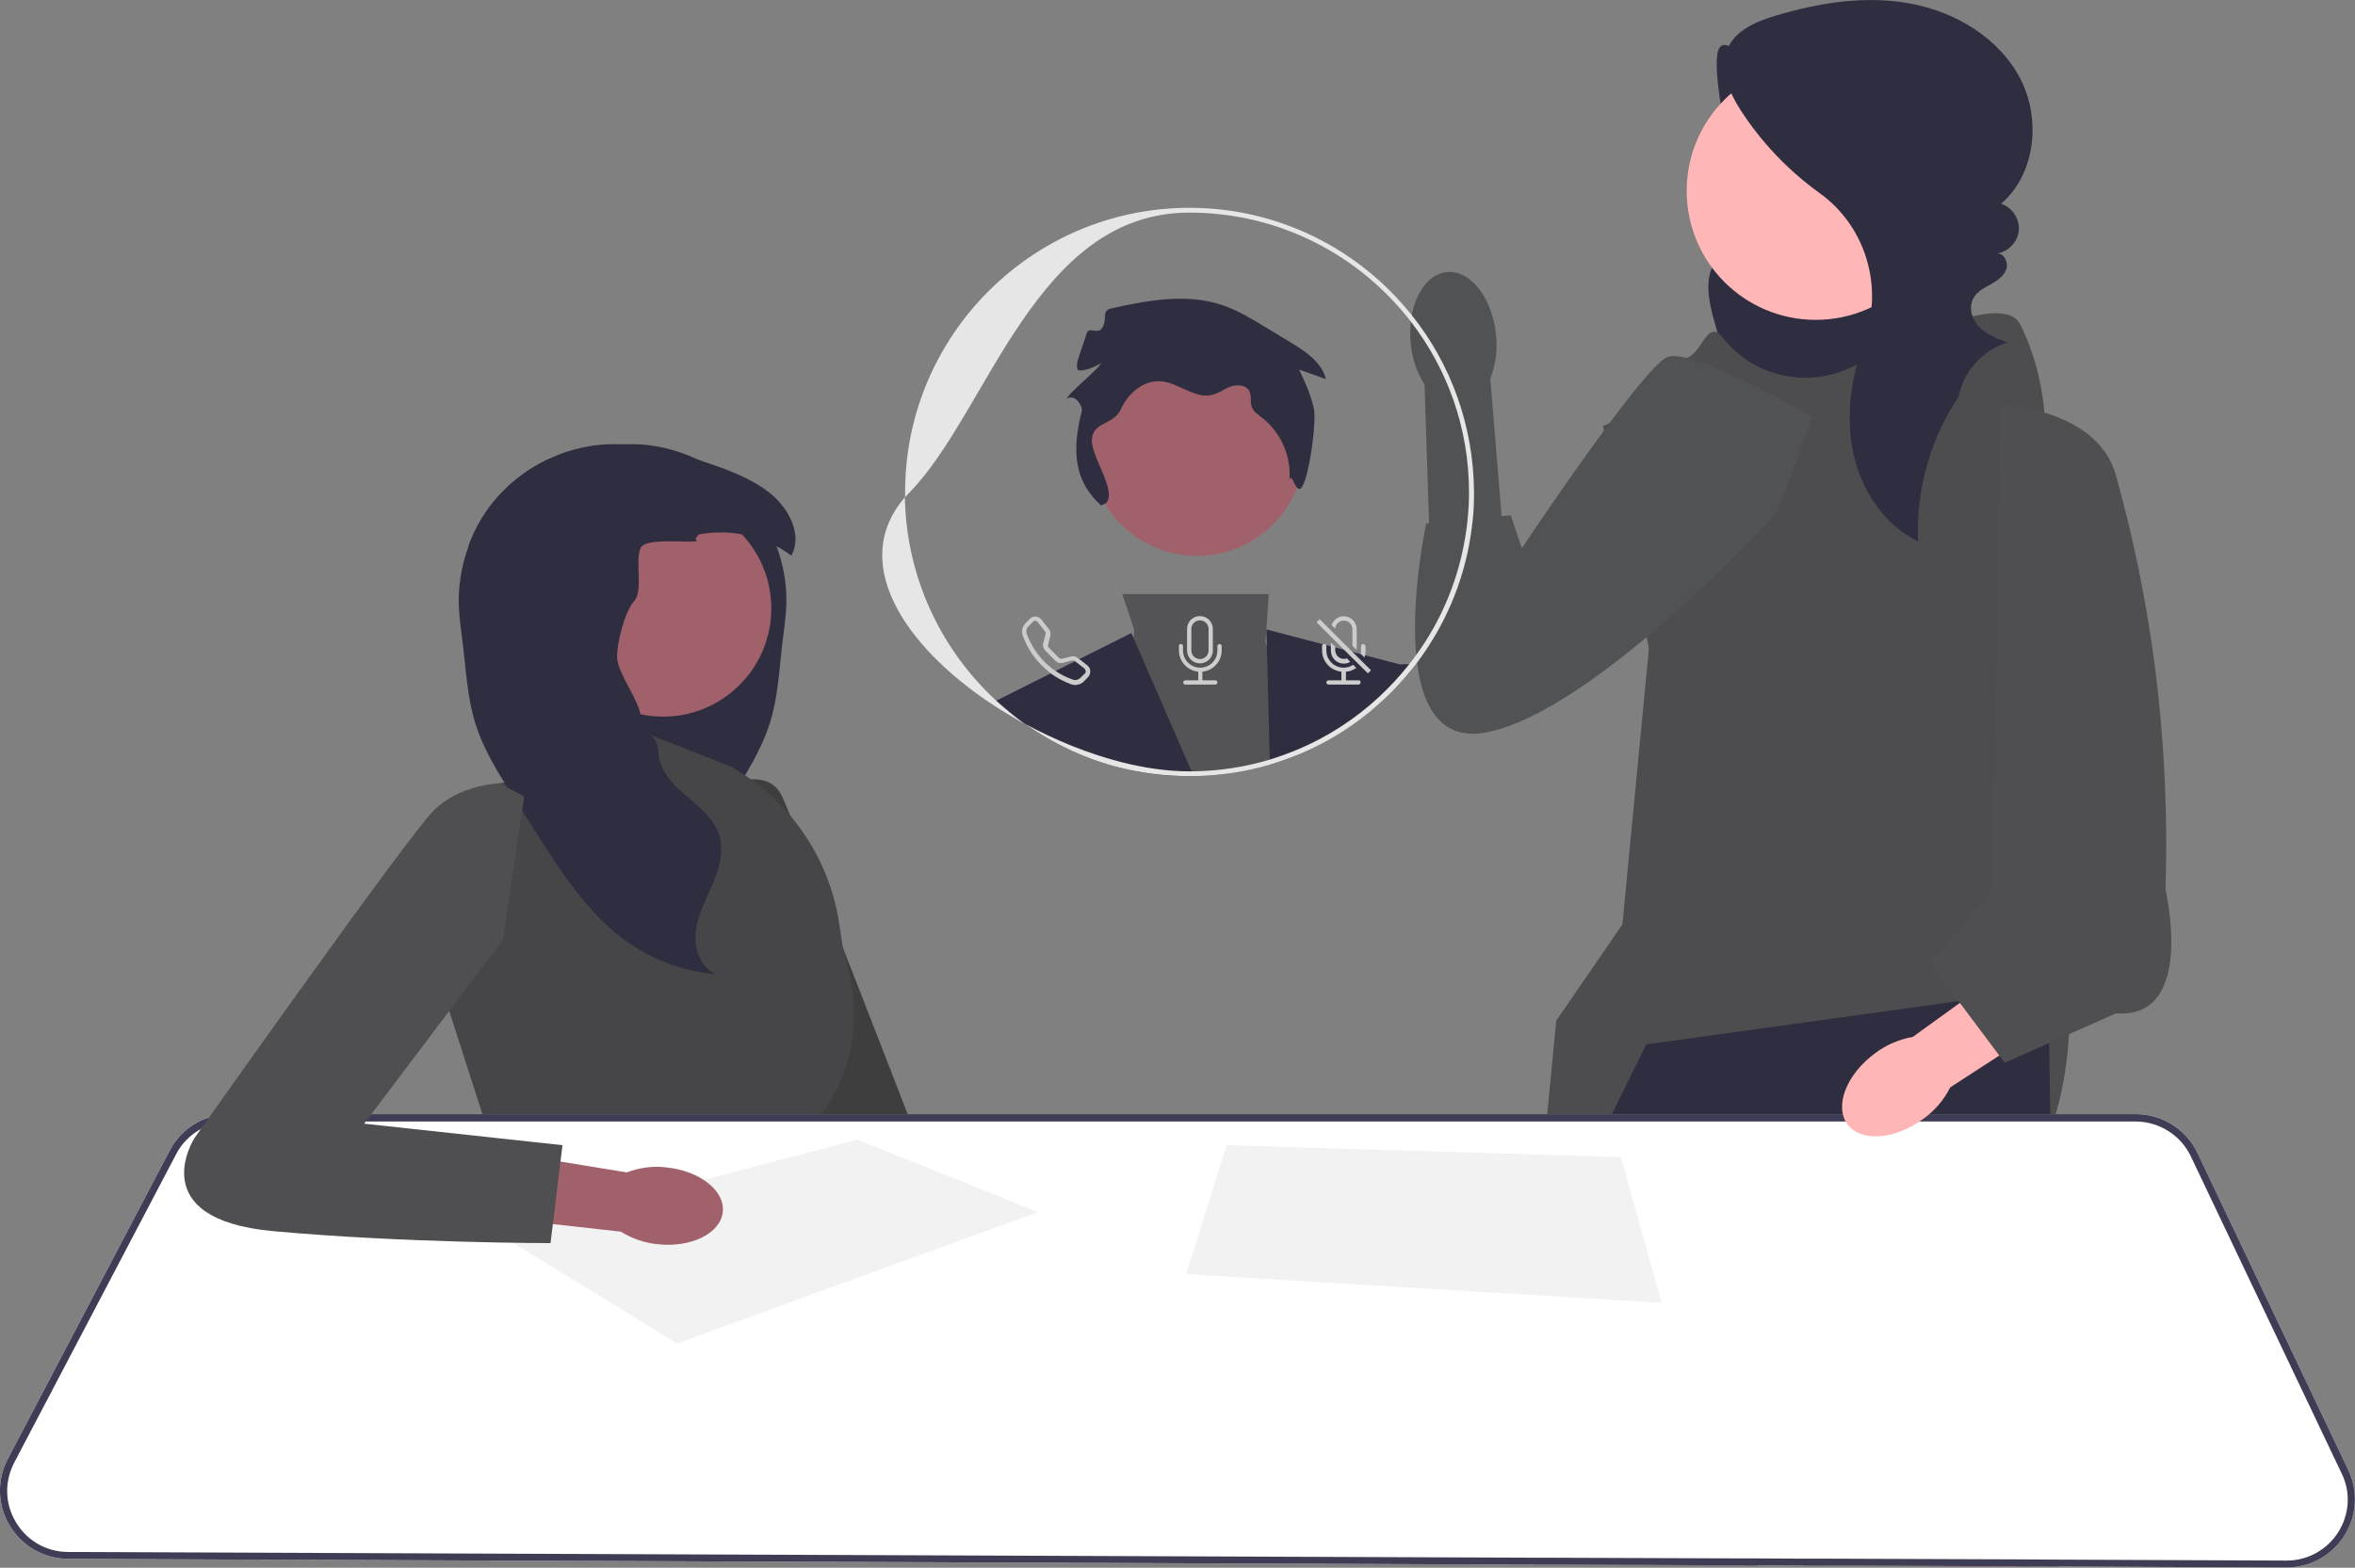 <?xml version="1.0" encoding="utf-8"?>
<!-- Generator: Adobe Illustrator 27.6.1, SVG Export Plug-In . SVG Version: 6.00 Build 0)  -->
<svg version="1.1" id="Layer_1" xmlns="http://www.w3.org/2000/svg" xmlns:xlink="http://www.w3.org/1999/xlink" x="0px" y="0px"
	 viewBox="0 0 985.6 656.3" style="enable-background:new 0 0 985.6 656.3;" xml:space="preserve">
<rect x="0" y="0" width="985.6" height="656.3" fill="#808080" stroke="none"/>
<style type="text/css">
	.st0{fill:#2F2E41;}
	.st1{fill:#FFB6B6;}
	.st2{fill:#4D4D4F;}
	.st3{fill:#515254;}
	.st4{fill:#3E3E3F;}
	.st5{fill:#464547;}
	.st6{fill:#A0616A;}
	.st7{fill:#FFFFFF;}
	.st8{fill:#3F3D56;}
	.st9{fill:#F2F2F2;}
	.st10{fill:#4F4F51;}
	.st11{fill:#545456;}
	.st12{fill:#E6E6E6;}
	.st13{fill:#CCCCCC;}
</style>
<path class="st0" d="M741.3,25.4c-7.4,4.2-19.5-12.4-22.2-4.3s3.9,40.8,7.3,48.6c1.7,3.9,4.1,7.5,5.7,11.4s2.5,8.4,1.1,12.4
	c-2.6,6.9-11,9.8-15.2,15.8c-4.9,7.1-2.9,16.7-0.6,25c2,7.2,4,14.4,7.8,20.8c3.8,6.4,9.5,11.9,16.6,14.1c9.1,2.7,18.7-0.5,27.5-4.1
	c8.4-3.5,16.7-7.4,23.8-13s13.1-13.1,15.6-21.8c3.1-11,0.5-22.9-4.9-33s-13.4-18.4-21.7-26.2C768.3,57.7,753.5,45.3,738,34
	L741.3,25.4L741.3,25.4z"/>
<polygon class="st1" points="852,587.2 845,652.8 844.7,655.8 765.1,655.5 764.7,652.5 756.3,592.4 "/>
<path class="st1" d="M730.4,652.4c0,1,0,2,0,3l-82.6-0.3l-0.3-3l-5.1-57.1l85.4-10.3C727.8,584.6,730.6,614.9,730.4,652.4z"/>
<path class="st2" d="M721.2,141.6c13.1,16.5,36.2,21.3,54.9,11.5c26.6-14,63-30.1,69.4-17.3c10.3,20.7,10.3,40.8,10.3,40.8
	l10.3,241.2c0,0,5.2,97.4-59.5,88.8c-64.7-8.6-165.6,27.6-165.6,27.6l10.3-106.9L679,387l11.1-115.6l-19.2-93l23.3-10.3
	c0,0,2.6-18.1,10.3-18.1s9.6-17.4,16.5-8.7C721.1,141.4,721.2,141.5,721.2,141.6L721.2,141.6z"/>
<polygon class="st0" points="861.5,655.9 844.7,655.8 765.1,655.5 754.8,655.5 754.2,652.5 738.2,571.7 735.7,652.4 735.6,655.4 
	730.4,655.4 647.8,655.1 641.9,655 641.9,652 641.5,595 641.2,542.2 641.2,534.2 641.2,534.2 665.9,484.1 673.1,469.4 674.6,466.4 
	689,437.2 819.7,419.1 821.7,418.8 857.2,413.9 857.5,428.4 857.6,436.7 858.1,466.4 858.2,469.4 858.3,472.9 861.5,652.9 "/>
<circle class="st1" cx="759.9" cy="79.9" r="54"/>
<path class="st0" d="M820.8,164.5c-12.6,18-19.1,40.2-18,62.2c-14.3-6.9-23.9-21.6-27.2-37.1s-0.8-31.9,4.5-46.8
	c0.1-0.1,0.1-0.3,0.2-0.4c8-22.5,0.6-47.6-18.8-61.6c-13.1-9.4-24.4-21.3-33.1-34.8c-4.9-7.7-9.1-17.3-5.4-25.6
	C726.3,12.6,735,9,743,6.6c18.3-5.5,37.8-8.6,56.6-5.1s36.9,14.3,45.8,31.2s6.6,40.1-7.9,52.6c4.6,1.5,7.8,6.3,7.4,11.1
	c-0.4,4.8-4.3,9-9.1,9.7c3.1-0.1,4.9,4,3.8,6.8c-1.1,2.9-3.9,4.7-6.6,6.2c-3.9,2.1-8.1,4.3-8.1,9.9c0,2.2,0.8,4.4,2.1,6.2
	c3.1,4.4,8.2,6.3,13.1,8.2c-10.3,3-18.5,12.3-20.4,22.8L820.8,164.5L820.8,164.5z"/>
<g>
	<path id="uuid-949a288c-1385-4c96-9df8-4f861626eeb5-932" class="st3" d="M590.4,143.6c-1.5-15.5,5.3-28.8,15.2-29.7
		c9.8-0.9,19,10.8,20.5,26.3c0.7,6.2-0.1,12.4-2.4,18.2l5.4,65.6l-30.8,1.9l-2.1-64.9C592.9,155.8,590.9,149.8,590.4,143.6
		L590.4,143.6z"/>
	<path class="st3" d="M758.5,174.7c0,0-50.4-29.6-60.8-25.2c-10.4,4.4-60.8,80-60.8,80l-4.6-13.8l-35.4,3.4c0,0-20.8,96.3,25.2,87.5
		c45.9-8.9,121.5-91.9,121.5-91.9L758.5,174.7L758.5,174.7z"/>
</g>
<path class="st4" d="M290.9,334c0,0,28.5-16.7,36.1-1.2s78.5,200,78.5,200l-45.6,8.9L290.9,334z"/>
<path class="st0" d="M228.8,223.8l1.3,1.9c-5,2.9-5.7,10.2-3.4,15.5c2.3,5.3,6.9,9.2,10.8,13.4c3.9,4.2,7.5,9.5,7.1,15.3
	c-0.4,6.5-5.7,11.8-6.4,18.3c-1.1,9.4,7.7,17.7,7.3,27.1c-0.3,7.2-5.9,13-11.4,17.7c-4.3,3.7-9,7.4-11.9,12.1
	c-0.8,1.3-1.5,2.7-2,4.2c-2.2,6.7-0.1,14.1,2.6,20.6c2.8,6.5,6.3,12.9,7.1,19.9c0.9,7-1.8,15.1-8.3,18c12.9-1.1,25.4-5.6,36.1-12.9
	c1-0.7,1.9-1.3,2.8-2c15.1-11.4,25.7-27.8,35.9-43.8c0.8-1.3,1.7-2.6,2.5-4c2.3-3.6,4.5-7.1,6.8-10.7c6.5-10.2,13-20.5,16.6-32
	c3.3-10.6,3.8-21.9,5.1-32.9c0.6-5.4,1.5-10.8,1.7-16.2c0.3-8.4-1.2-16.8-4.1-24.6c-2.9-7.7-7.1-14.9-12.6-21.1
	c-5.6-6.3-12.6-11.4-20.2-15.1c-7.4-3.6-15.4-5.8-23.5-6.4c-2.7-0.2-5.5-0.2-8.2-0.1c-10.8,0.4-21.4,3.2-31.7,6.5
	c-7.6,3.7-14.5,8.8-20.2,15.1c-5.5,6.1-9.8,13.3-12.6,21.1C206,223.3,217.8,221.5,228.8,223.8L228.8,223.8z"/>
<path class="st5" d="M305.9,320.9l-51-20l-1.3,20l-44.7,7l-21,95l19,59l142,4l-5-20c0,0,23-26,9-68l-1.6-10.7
	C347.3,359.3,330.5,334.8,305.9,320.9L305.9,320.9z"/>
<circle class="st6" cx="277.5" cy="254.7" r="45.3"/>
<path class="st0" d="M192,253.3c0.2,5.4,1,10.8,1.7,16.2c1.3,11,1.9,22.3,5.1,32.9c3.5,11.5,10.1,21.9,16.6,32
	c2.3,3.6,4.5,7.1,6.8,10.7c0.8,1.3,1.7,2.6,2.5,4c10.2,16,20.8,32.4,35.9,43.8c0.9,0.7,1.9,1.4,2.8,2c10.6,7.3,23.2,11.8,36.1,12.9
	c-6.5-2.9-9.1-11-8.3-18c0.9-7,4.4-13.4,7.1-19.9c2.8-6.5,4.8-13.8,2.6-20.6c-0.5-1.5-1.2-2.9-2-4.2c-2.9-4.7-7.6-8.4-11.9-12.1
	c-5.5-4.7-11.1-10.5-11.4-17.7c-0.4-9.5-6.5-6.3-7.5-15.7c-0.7-6.5-9.4-17.5-9.8-24c-0.4-5.8,3.2-19.7,7.1-24
	c3.9-4.2,0.3-16.9,2.7-22.2c2.3-5.3,27.9-0.9,22.9-3.7l1.3-1.9c11-2.2,22.8-0.4,32.7,4.9c2.2,1.1,4.2,2.5,6.2,3.9
	c4.7-8.6-0.9-19.5-8.5-25.8c-7.5-6.1-16.6-9.6-25.7-12.7c-1.6-0.5-3.2-1.1-4.7-1.6c-10.3-3.3-21-6.1-31.7-6.5
	c-2.7-0.1-5.5-0.1-8.2,0.1c-8.2,0.6-16.2,2.8-23.5,6.4c-7.6,3.7-14.5,8.8-20.2,15.1c-5.5,6.1-9.8,13.3-12.6,21.1
	C193.2,236.5,191.8,244.9,192,253.3L192,253.3z"/>
<path class="st7" d="M982.8,615.4l-63.1-132.7c-4.7-9.9-14.8-16.3-25.8-16.3H96.3c-3,0-6,0.5-8.8,1.4c-7,2.2-13,7.2-16.5,13.9
	l-67.7,129c-4.7,8.9-4.4,19.4,0.8,28c5.2,8.6,14.3,13.8,24.4,13.9l613.4,2.4l5.9,0l82.6,0.3l5.2,0l19.2,0.1l10.4,0l79.5,0.3
	l16.9,0.1l95.3,0.4h0.1c9.8,0,18.9-5,24.1-13.3C986.4,634.6,987,624.3,982.8,615.4z"/>
<path class="st8" d="M982.8,615.4l-63.1-132.7c-4.7-9.9-14.8-16.3-25.8-16.3H96.3c-3,0-6,0.5-8.8,1.4c-7,2.2-13,7.2-16.5,13.9
	l-67.7,129c-4.7,8.9-4.4,19.4,0.8,28c5.2,8.6,14.3,13.8,24.4,13.9l613.4,2.4l5.9,0l82.6,0.3l5.2,0l19.2,0.1l10.4,0l79.5,0.3
	l16.9,0.1l95.3,0.4h0.1c9.8,0,18.9-5,24.1-13.3C986.4,634.6,987,624.3,982.8,615.4z M978.6,641.4c-4.7,7.4-12.8,11.9-21.6,11.9h-0.1
	l-95.4-0.4l-16.5-0.1l-80.3-0.3l-10.5,0l-18.5-0.1l-5.3,0l-82.8-0.3l-5.7,0l-613.4-2.4c-9,0-17.2-4.7-21.8-12.4
	c-4.7-7.7-4.9-17.1-0.7-25.1l67.7-129c2.4-4.7,6.2-8.3,10.6-10.7c3.6-1.9,7.8-3,12-3h797.5c9.8,0,18.9,5.7,23.1,14.6l63.1,132.7
	C983.9,624.7,983.3,633.9,978.6,641.4z"/>
<polygon class="st9" points="283.4,562.4 434.4,507.4 358.9,477.1 208.4,516.4 "/>
<polygon class="st9" points="513.4,479.4 496.4,533.4 695.4,545.4 678.4,484.4 "/>
<path id="uuid-bc099db1-a2ce-4512-8b55-449b58adbd20-933" class="st6" d="M278.8,488.7c14,1.4,24.6,9.7,23.7,18.6
	s-12.9,15-26.9,13.6c-5.6-0.5-11-2.3-15.8-5.3l-59.2-6.6l3.7-27.7l58,9.5C267.6,488.8,273.3,488,278.8,488.7L278.8,488.7z"/>
<path class="st10" d="M219.4,333.4l-10.5-5.5c0,0-16.5,0.5-27.5,11.5s-100,137-100,137s-22,34,33,39c55,5,116,5,116,5l5-41l-83-9
	l58.1-77L219.4,333.4L219.4,333.4z"/>
<g>
	<g>
		<g>
			<path class="st11" d="M531.4,320.1c-10.1,3-20.8,4.7-31.8,4.8c-0.7,0-1.3,0-1.9,0c-10,0-19.6-1.2-28.9-3.6l0.2-2.4l5.4-51.9
				l0.3-3.3l-5-15H531l-1,14.6l-0.4,5.3l0.5,1.7l13.5,43l0.6,1.9C540.2,317.3,535.9,318.8,531.4,320.1z"/>
			<path class="st0" d="M468.9,321.4c-14.5-3.6-28-9.9-39.9-18.4c-4.9-2.7-9.6-5.5-14.2-8.6l2.2-1.1l56.5-28.3l0.9,2.1l24.3,55.8
				l0.9,2c-0.7,0-1.3,0-1.9,0C487.8,325,478.1,323.8,468.9,321.4z"/>
			<path class="st0" d="M592,278.5c-0.2,0.3-0.5,0.7-0.8,1c-4.2,5.4-8.9,10.3-14,14.9l0-2.7l-0.1-9.8c0,0,4-2.9,9-3.7
				c1.2-0.2,2.4-0.2,3.7-0.1C590.6,278.1,591.3,278.3,592,278.5z"/>
			<path class="st0" d="M577.3,294.4c-9.7,8.7-20.8,15.9-32.9,21.1c-4.2,1.8-8.5,3.3-12.9,4.6l-0.1-2.1l-1.2-47.5l-0.2-7l56.1,14.7
				l3,0.8l2.1,0.6C587,284.9,582.3,289.9,577.3,294.4z"/>
			<circle class="st6" cx="501" cy="187.8" r="44.9"/>
		</g>
		<path class="st12" d="M531.4,318c-10.3,3.1-21.3,4.8-32.6,4.9l0.9,2c11-0.2,21.7-1.8,31.8-4.8L531.4,318z M417,293.4
			c-23.1-21.3-37.7-51.6-38.3-85.2c-23.5,27.2-0.2,62.2,36,86.3c4.5,3,9.3,5.9,14.2,8.6C424.8,300.1,420.8,296.8,417,293.4z
			 M590.9,132c-21.8-27.4-55.4-45-93.1-45c-65.6,0-119,53.4-119,119c0,0.7,0,1.4,0,2.2c0.6-0.7,1.3-1.5,2-2.2
			c33-34,52.5-117,117-117c37.7,0,71.3,17.9,92.7,45.7c15.2,19.7,24.3,44.5,24.3,71.3c0,3.9-0.2,7.7-0.6,11.5c-0.2,2.5-0.6,5-1,7.5
			c-3,18.1-10.1,34.9-20.5,49.2c-0.9,1.3-1.9,2.6-2.9,3.8c-0.2,0.3-0.5,0.6-0.7,0.9c-3.6,4.5-7.6,8.8-11.9,12.8
			c-9.8,9.1-21.1,16.5-33.5,21.8c-4,1.7-8.1,3.2-12.3,4.5c-10.3,3.1-21.3,4.8-32.6,4.9c-0.4,0-0.7,0-1.1,0c-9.1,0-18.8-1.4-28.6-3.9
			c-13.5-3.5-27.3-9-40.1-16c11.9,8.4,25.3,14.8,39.9,18.4c9.2,2.3,18.9,3.5,28.9,3.5c0.6,0,1.3,0,1.9,0c11-0.2,21.7-1.8,31.8-4.8
			c4.4-1.3,8.7-2.9,12.9-4.6c12.2-5.2,23.3-12.3,33-21.1c5.1-4.5,9.7-9.5,14-14.9c0.3-0.3,0.5-0.7,0.8-1c0.3-0.4,0.7-0.9,1-1.3
			c11.3-15.1,19.1-32.9,22.2-52.3c0.4-2.5,0.7-5,1-7.6c0.4-3.7,0.5-7.5,0.5-11.3C616.7,178,607.1,152.3,590.9,132z"/>
	</g>
	<path class="st0" d="M460.8,211.6c-8.1-7.6-13.7-17.7-8.1-39.3c0.4-1.6-0.7-3.3-1.8-4.6c-1.1-1.3-3.1-1.8-4.4-0.8
		c0.9-2.7,13.5-12.4,14.4-15.1c-1.1,1.4-9.3,4.5-9.9,2.8s-0.1-3.5,0.5-5.2l3.4-10.1c0.9-2.5,4.3,0.5,6-1.6c3.1-3.7-0.4-7.6,4.2-8.6
		c15.3-3.4,31.5-6.4,46.4-1.4c6.5,2.2,12.4,5.8,18.2,9.3l10.7,6.5c6.1,3.7,12.8,8.2,14.5,15.2l-11.2-4c2.5,5.3,5,10.7,6.2,16.5
		c1.1,5.8-1.9,27.5-4.9,32.5c-2.6,4.4-4.5-7.5-5.4-2.4c1-10-3.5-20.4-11.5-26.5c-1.6-1.3-3.5-2.5-4.2-4.4c-0.8-2.2,0-4.7-1.1-6.8
		c-1.4-2.5-5-2.7-7.7-1.8c-2.7,1-5,2.8-7.8,3.5c-7.4,1.8-14.1-5.2-21.6-5.7c-7.2-0.5-13.6,5.1-16.6,11.7s-11.3,5.1-12.1,12.3
		c-0.8,7.2,10.5,21.4,6,27L460.8,211.6L460.8,211.6z"/>
	<path class="st13" d="M455.1,278.6l-3.3-2.6l-0.8-0.6c-0.8-0.6-1.7-0.8-2.7-0.6l-3.9,1c-0.4,0.1-0.9,0-1.1-0.3l-4.4-4.4
		c-0.3-0.3-0.4-0.7-0.3-1.1l1-3.9c0.2-0.9,0-1.9-0.6-2.7l-3.2-4.1c-0.1-0.1-0.2-0.2-0.3-0.3c-1.2-1.2-3.2-1.2-4.4,0l-1.8,1.8
		c-1.3,1.3-1.9,3.3-1.3,5.2c1.7,4.7,4.4,9,7.9,12.5c1.3,1.3,2.6,2.4,4,3.5c2.6,1.9,5.5,3.4,8.5,4.5c1.8,0.6,3.8,0.1,5.2-1.2l1.8-1.9
		C456.7,282,456.6,279.8,455.1,278.6z M454.1,281.9l-1.9,1.8c-0.9,0.9-2.1,1.2-3.2,0.8c-2.6-0.9-5-2.1-7.2-3.6
		c-1.7-1.1-3.2-2.4-4.6-3.8c-3.3-3.3-5.9-7.4-7.5-11.8c-0.4-1.1-0.1-2.3,0.8-3.2l1.9-1.9c0,0,0.1-0.1,0.1-0.1
		c0.5-0.4,1.3-0.3,1.7,0.2l3.2,4.1c0.2,0.3,0.3,0.7,0.2,1l-1,3.9c-0.3,1.1,0.1,2.2,0.8,3l4.4,4.4c0.8,0.8,1.9,1.1,3,0.8l3.9-1
		c0.4-0.1,0.8,0,1,0.2l0.1,0l4.1,3.2c0,0,0.1,0.1,0.1,0.1C454.5,280.7,454.5,281.5,454.1,281.9z"/>
	<g>
		<path class="st13" d="M494.2,269.6c0.5,0,0.9,0.4,0.9,0.9v1.8c0,4,3.2,7.2,7.2,7.2s7.2-3.2,7.2-7.2v-1.8c0-0.5,0.4-0.9,0.9-0.9
			s0.9,0.4,0.9,0.9v1.8c0,4.6-3.5,8.4-8.1,8.9v3.6h5.4c0.5,0,0.9,0.4,0.9,0.9s-0.4,0.9-0.9,0.9h-12.5c-0.5,0-0.9-0.4-0.9-0.9
			s0.4-0.9,0.9-0.9h5.4v-3.6c-4.6-0.5-8.1-4.3-8.1-8.9v-1.8C493.3,270,493.7,269.6,494.2,269.6L494.2,269.6z"/>
		<path class="st13" d="M502.2,257.9c-3,0-5.4,2.4-5.4,5.4v9c0,3,2.4,5.4,5.4,5.4c3,0,5.4-2.4,5.4-5.4v-9
			C507.6,260.3,505.2,257.9,502.2,257.9z M505.8,272.3c0,2-1.6,3.6-3.6,3.6s-3.6-1.6-3.6-3.6v-9c0-2,1.6-3.6,3.6-3.6
			s3.6,1.6,3.6,3.6V272.3z"/>
	</g>
	<g>
		<path class="st13" d="M564.1,258.3c-2.8-1-5.9,0.5-6.8,3.4l1.5,1.5c0.1-1.9,1.7-3.4,3.6-3.4c2,0,3.6,1.6,3.6,3.6v6.9l1.8,1.8v-8.7
			C567.8,261.1,566.3,259,564.1,258.3z M568.7,284.8h-5.4v-3.6c1.6-0.1,3.1-0.7,4.3-1.6l-1.3-1.3c-1.1,0.8-2.5,1.2-4,1.2
			c-3.9,0-7.2-3.2-7.2-7.2v-1.8c0-0.2,0-0.3-0.1-0.5c-0.1-0.3-0.4-0.4-0.8-0.4c-0.2,0-0.3,0-0.4,0.1c-0.3,0.1-0.5,0.4-0.5,0.8v1.8
			c0,4.6,3.5,8.4,8.1,8.9v3.6h-5.4c-0.5,0-0.9,0.4-0.9,0.9c0,0.5,0.4,0.9,0.9,0.9h12.5c0.5,0,0.9-0.4,0.9-0.9
			C569.6,285.2,569.2,284.8,568.7,284.8z M570.5,269.6c-0.5,0-0.9,0.4-0.9,0.9v1.8c0,0.5,0,1-0.1,1.4l0.1,0.1l1.4,1.4
			c0.1-0.3,0.2-0.6,0.3-0.9c0.2-0.6,0.2-1.3,0.2-1.9v-1.8C571.4,270,571,269.6,570.5,269.6z"/>
		<path class="st13" d="M566.1,273l-13.8-13.8l-1.3,1.3l11.6,11.6l9.9,9.8l1.3-1.3L566.1,273z M563.7,275.6c-1.8,0.7-3.9-0.2-4.6-2
			c-0.2-0.4-0.3-0.9-0.3-1.3v-1.6L557,269v3.4c0,3,2.4,5.4,5.4,5.4c0.9,0,1.8-0.2,2.7-0.7L563.7,275.6z"/>
	</g>
</g>
<path id="uuid-cb65f836-e7d9-440e-b153-5c66ba7afb8d-934" class="st1" d="M804.9,468.4c-11.9,8.8-26,9.8-31.7,2.3
	c-5.6-7.6-0.5-20.8,11.3-29.6c4.7-3.6,10.2-6,16-7l50.8-36.7l16.7,24.2l-51.8,33.6C813.6,460.4,809.7,465,804.9,468.4z"/>
<path class="st10" d="M836.9,169.4c0,0,41,1.3,48.7,29.8c7.8,28.5,23.3,89.1,20.7,173.3c0,0,12.9,54.3-20.7,51.7l-46.6,20.7
	l-31-41.4l25.9-31L836.9,169.4L836.9,169.4z"/>
</svg>
